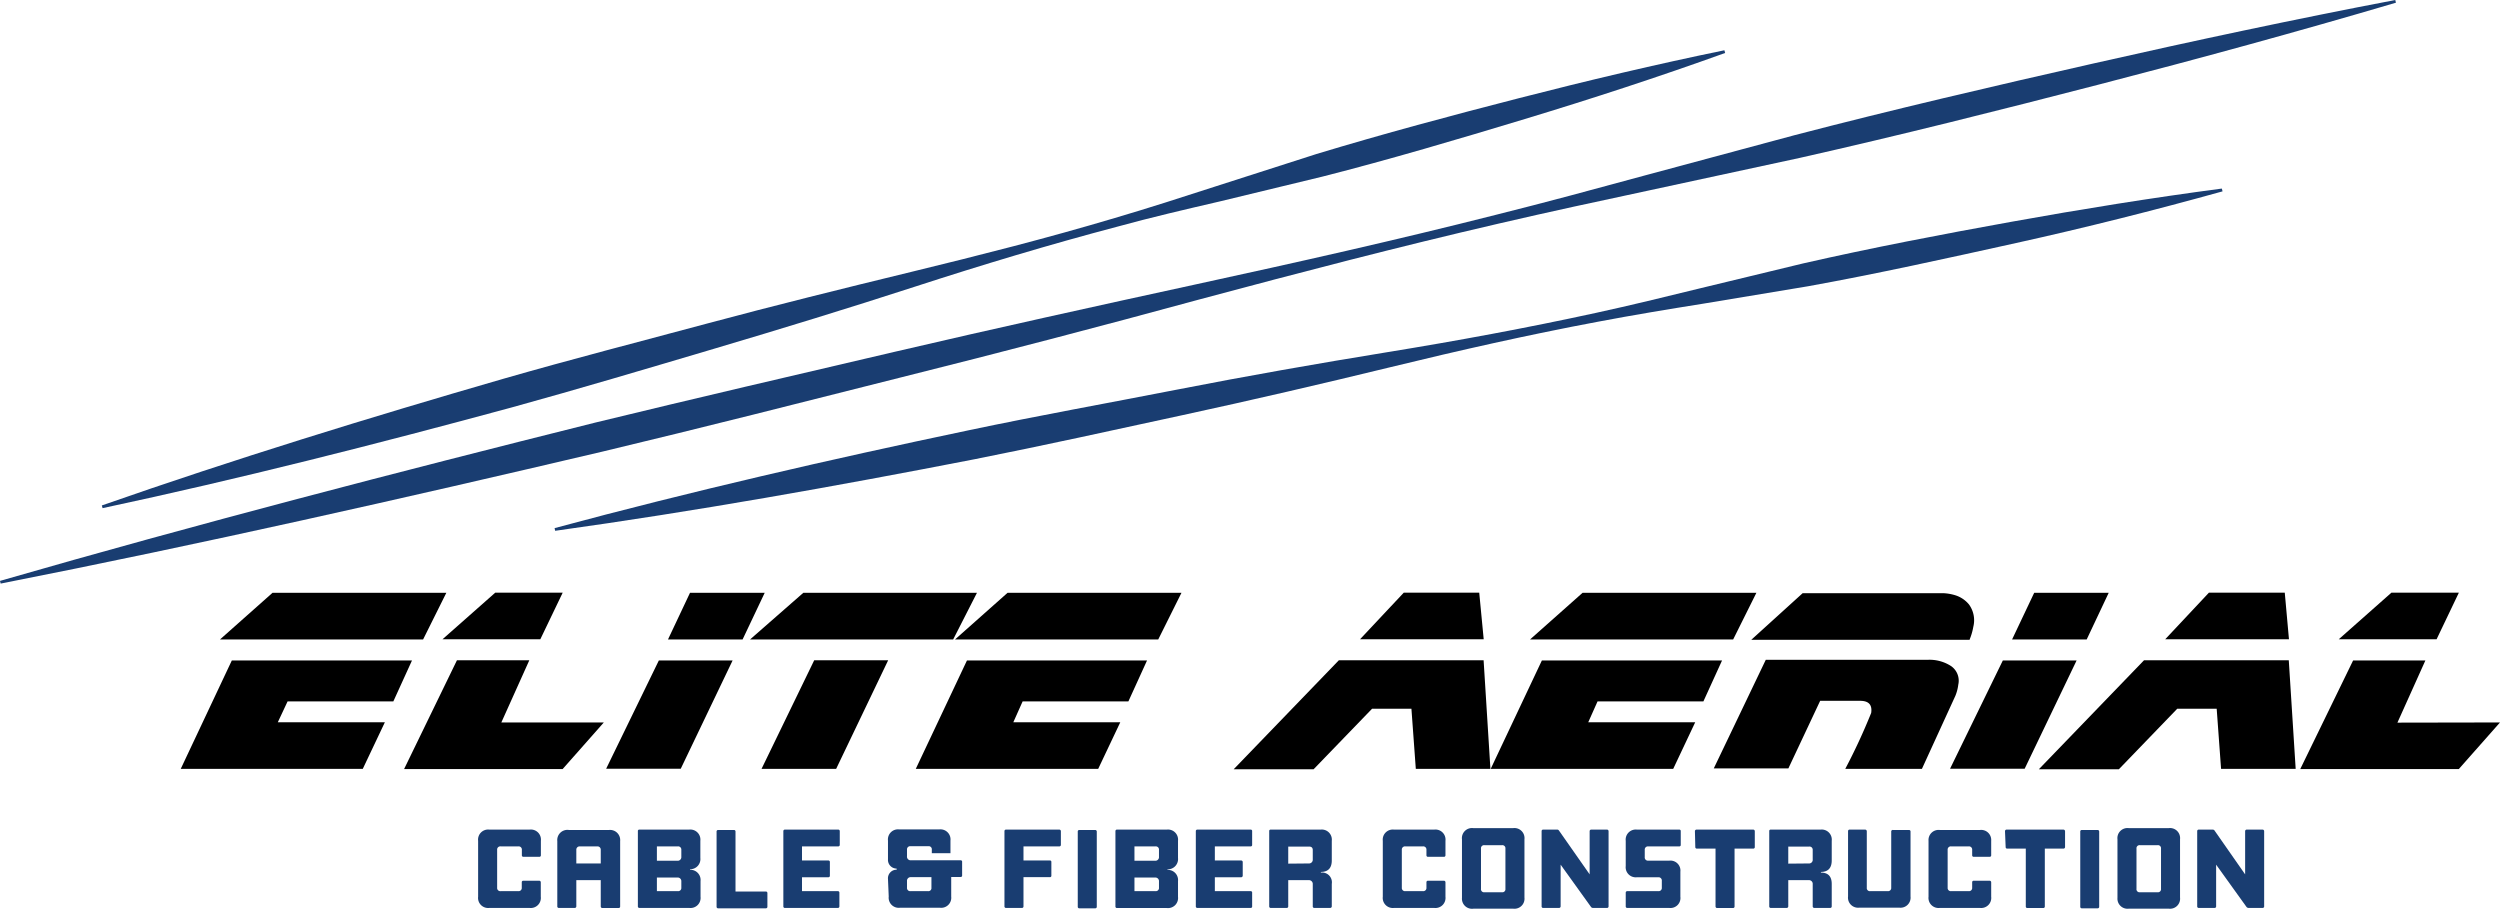 <svg xmlns="http://www.w3.org/2000/svg" viewBox="0 0 268.08 97.48"><defs><style>.cls-1{fill:#193d71;}</style></defs><g id="Capa_2" data-name="Capa 2"><g id="Capa_1-2" data-name="Capa 1"><path class="cls-1" d="M11,54.49c14.75-3.15,29.34-6.86,43.87-10.8,7.26-2,14.47-4.15,21.69-6.29S91,33.05,98.14,30.73s14.38-4.5,21.66-6.42c3.63-1,7.3-1.85,11-2.71l11-2.66c7.3-1.86,14.52-4,21.72-6.18s14.37-4.52,21.47-7.08l-.08-.29c-7.39,1.52-14.72,3.26-22,5.13s-14.56,3.82-21.76,6L130.31,20c-3.58,1.16-7.17,2.32-10.78,3.38-7.21,2.15-14.51,4-21.83,5.78s-14.63,3.59-21.9,5.54S61.24,38.53,54,40.61C39.55,44.79,25.15,49.22,10.92,54.2Z"></path><path class="cls-1" d="M96.69,40.45q16-4,32-8.36c10.64-2.85,21.29-5.63,32-8.11,5.37-1.25,10.75-2.41,16.14-3.56L193,16.93c10.74-2.42,21.42-5.11,32.09-7.87S246.35,3.41,256.92.29L256.85,0C246,2.07,235.25,4.37,224.51,6.8S203,11.74,192.38,14.51L176.43,18.8c-5.32,1.45-10.64,2.89-16,4.23-10.67,2.71-21.42,5.12-32.18,7.46S106.75,35.2,96,37.71s-21.46,5-32.15,7.6C42.5,50.65,21.18,56.18,0,62.29l.07.29c21.63-4.26,43.12-9.12,64.56-14.16C75.34,45.86,86,43.15,96.69,40.45Z"></path><path class="cls-1" d="M238.25,20.22c-7.55,1-15.07,2.21-22.55,3.56s-14.95,2.78-22.36,4.47l-11.09,2.68c-3.7.91-7.39,1.81-11.11,2.62-7.43,1.62-14.91,3-22.41,4.22s-15,2.54-22.47,4-15,2.81-22.39,4.37C89,49.26,74.18,52.67,59.47,56.63l.06.29c15.08-2.1,30.06-4.77,45-7.68,7.46-1.48,14.88-3.12,22.31-4.73s14.84-3.33,22.23-5.13,14.81-3.48,22.28-4.88c3.74-.71,7.49-1.33,11.25-1.93l11.26-1.87c7.48-1.35,14.91-3,22.33-4.64s14.8-3.5,22.14-5.54Z"></path><path d="M44.18,70.82l-2,4.39H30.84l-1.05,2.24H41.27l-2.37,5H19.38l5.48-11.63Zm3.68-7.25-2.49,5H23.59l5.63-5Z"></path><path d="M64.75,77.47l-4.42,5h-17L49,70.8h7.76l-3,6.67ZM60.34,63.55l-2.4,5H47.45l5.66-5Z"></path><path d="M78.56,70.82,73,82.43H65l5.65-11.61ZM82,63.57l-2.37,5h-8l2.36-5Z"></path><path d="M104.76,63.57l-2.55,5H80.43l5.71-5ZM95.24,70.8,89.66,82.45h-8L87.31,70.8Z"></path><path d="M123,70.82l-2,4.39H109.66l-1,2.24h11.47l-2.37,5H98.2l5.49-11.63Zm3.69-7.25-2.49,5H102.41l5.63-5Z"></path><path d="M159.82,82.45h-8L151.35,76h-4.22l-6.27,6.49h-8.57L143.57,70.8h15.52Zm-.72-13.9H145.84l4.69-5h8.09Z"></path><path d="M184.66,70.82l-2,4.39H171.31l-1,2.24h11.47l-2.36,5H159.85l5.49-11.63Zm3.68-7.25-2.49,5H164.07l5.63-5Z"></path><path d="M209.68,74.61l-3.59,7.84h-8.22a64.09,64.09,0,0,0,2.78-6c.13-.87-.26-1.3-1.19-1.3h-4.28l-3.41,7.25h-8l5.58-11.65,17.41,0a4.25,4.25,0,0,1,2.45.67,1.91,1.91,0,0,1,.78,2A4.64,4.64,0,0,1,209.68,74.61Zm1.53-6H187.79l5.51-5h15.12a5.16,5.16,0,0,1,1.21.21,3.09,3.09,0,0,1,1.51,1,2.88,2.88,0,0,1,.46,2.4A6.43,6.43,0,0,1,211.21,68.57Z"></path><path d="M222.68,70.82l-5.57,11.61h-8l5.66-11.61Zm3.44-7.25-2.36,5h-8l2.37-5Z"></path><path d="M246.17,82.45h-8L237.7,76h-4.23l-6.26,6.49h-8.58L229.91,70.8h15.52Zm-.72-13.9H232.18l4.69-5H245Z"></path><path d="M268.08,77.47l-4.42,5h-17l5.67-11.65h7.75l-3,6.67Zm-4.41-13.92-2.39,5H250.79l5.65-5Z"></path><path class="cls-1" d="M58,90.16v1.55a.16.16,0,0,1-.17.17h-1.7a.16.16,0,0,1-.17-.17v-.58a.34.34,0,0,0-.38-.37H53.7a.34.34,0,0,0-.39.37v4.06a.34.34,0,0,0,.39.37h1.87a.34.34,0,0,0,.38-.37v-.58a.16.16,0,0,1,.17-.17h1.7a.17.17,0,0,1,.17.17v1.55a1.08,1.08,0,0,1-1.2,1.2H52.47a1.08,1.08,0,0,1-1.2-1.2v-6a1.08,1.08,0,0,1,1.2-1.2h4.32A1.08,1.08,0,0,1,58,90.16Z"></path><path class="cls-1" d="M59.76,97.19v-7A1.09,1.09,0,0,1,61,89h4.3a1.09,1.09,0,0,1,1.2,1.2v7a.16.16,0,0,1-.16.17H64.59a.17.17,0,0,1-.17-.17V94.38H61.8v2.81a.17.17,0,0,1-.18.17H59.93A.16.16,0,0,1,59.76,97.19Zm4.66-4.6V91.13a.35.35,0,0,0-.38-.37H62.17a.35.35,0,0,0-.37.37v1.46Z"></path><path class="cls-1" d="M68.4,97.19V89.13a.15.15,0,0,1,.17-.17H73.9a1.08,1.08,0,0,1,1.2,1.2V92A1.09,1.09,0,0,1,74,93.21v.06a1.09,1.09,0,0,1,1.12,1.21v1.68a1.08,1.08,0,0,1-1.2,1.2H68.57A.16.16,0,0,1,68.4,97.19Zm4.23-4.89a.39.39,0,0,0,.43-.43v-.74a.34.34,0,0,0-.38-.37H70.44V92.3Zm.05,3.26a.34.34,0,0,0,.38-.37v-.66a.39.39,0,0,0-.43-.43H70.44v1.46Z"></path><path class="cls-1" d="M78.71,89a.16.16,0,0,1,.16.17v6.43h3.25a.16.16,0,0,1,.17.17v1.46a.16.16,0,0,1-.17.17H77a.16.16,0,0,1-.16-.17V89.13A.17.17,0,0,1,77,89Z"></path><path class="cls-1" d="M84,97.19V89.13a.16.16,0,0,1,.17-.17h5.71a.16.16,0,0,1,.17.17v1.46a.16.16,0,0,1-.17.17H86v1.51h2.82a.16.16,0,0,1,.17.17V93.9a.16.16,0,0,1-.17.17H86v1.49h3.84a.16.16,0,0,1,.17.17v1.46a.16.16,0,0,1-.17.17H84.13A.16.16,0,0,1,84,97.19Z"></path><path class="cls-1" d="M95.22,94.26a.92.92,0,0,1,.93-1v-.12a.93.93,0,0,1-.93-1v-2a1.08,1.08,0,0,1,1.2-1.2h4.3a1.08,1.08,0,0,1,1.2,1.2v1.35h-2v-.38a.33.33,0,0,0-.37-.37H97.64a.34.34,0,0,0-.38.37v.7a.39.39,0,0,0,.43.44H103a.15.15,0,0,1,.17.17v1.45a.15.15,0,0,1-.17.17h-1v2.1a1.08,1.08,0,0,1-1.2,1.2h-4.3a1.08,1.08,0,0,1-1.2-1.2Zm2.42,1.3h1.87a.33.33,0,0,0,.37-.37V94.06H97.69a.39.39,0,0,0-.43.43v.7A.34.34,0,0,0,97.64,95.56Z"></path><path class="cls-1" d="M107.71,89.13a.16.16,0,0,1,.17-.17h5.71a.17.17,0,0,1,.17.17v1.46a.16.16,0,0,1-.17.17h-3.84v1.51h2.82a.15.15,0,0,1,.17.17v1.45a.15.15,0,0,1-.17.17h-2.82v3.13a.16.16,0,0,1-.17.17h-1.7a.16.16,0,0,1-.17-.17Z"></path><path class="cls-1" d="M115.74,89h1.7a.17.17,0,0,1,.17.17v8.06a.16.16,0,0,1-.17.17h-1.7a.16.16,0,0,1-.17-.17V89.13A.17.17,0,0,1,115.74,89Z"></path><path class="cls-1" d="M119.61,97.19V89.13a.16.16,0,0,1,.17-.17h5.34a1.08,1.08,0,0,1,1.2,1.2V92a1.1,1.1,0,0,1-1.13,1.22v.06a1.09,1.09,0,0,1,1.13,1.21v1.68a1.08,1.08,0,0,1-1.2,1.2h-5.34A.16.16,0,0,1,119.61,97.19Zm4.24-4.89a.39.39,0,0,0,.43-.43v-.74a.34.34,0,0,0-.38-.37h-2.25V92.3Zm.05,3.26a.34.34,0,0,0,.38-.37v-.66a.39.39,0,0,0-.43-.43h-2.2v1.46Z"></path><path class="cls-1" d="M128.23,97.19V89.13a.16.16,0,0,1,.17-.17h5.71a.15.15,0,0,1,.16.17v1.46a.15.15,0,0,1-.16.17h-3.84v1.51h2.82a.17.17,0,0,1,.17.17V93.9a.17.17,0,0,1-.17.17h-2.82v1.49h3.84a.15.15,0,0,1,.16.17v1.46a.15.15,0,0,1-.16.17H128.4A.16.16,0,0,1,128.23,97.19Z"></path><path class="cls-1" d="M136.1,97.19V89.13a.15.15,0,0,1,.17-.17h5.34a1.08,1.08,0,0,1,1.2,1.2v2.11c0,.76-.35,1.23-1.17,1.23v.07a1.05,1.05,0,0,1,1.17,1.21v2.41a.17.17,0,0,1-.17.17h-1.7a.16.16,0,0,1-.17-.17V94.82a.41.41,0,0,0-.45-.44h-2.18v2.81a.16.16,0,0,1-.17.17h-1.7A.16.16,0,0,1,136.1,97.19Zm4.24-4.6a.4.4,0,0,0,.43-.44v-1c0-.24-.13-.37-.39-.37h-2.24v1.83Z"></path><path class="cls-1" d="M155,90.16v1.55a.16.16,0,0,1-.17.17h-1.7a.16.16,0,0,1-.17-.17v-.58a.34.34,0,0,0-.38-.37H150.7a.34.34,0,0,0-.38.37v4.06a.34.34,0,0,0,.38.37h1.88a.34.34,0,0,0,.38-.37v-.58a.16.16,0,0,1,.17-.17h1.7a.17.17,0,0,1,.17.17v1.55a1.08,1.08,0,0,1-1.2,1.2h-4.32a1.08,1.08,0,0,1-1.2-1.2v-6a1.08,1.08,0,0,1,1.2-1.2h4.32A1.08,1.08,0,0,1,155,90.16Z"></path><path class="cls-1" d="M156.77,96.28V90a1.08,1.08,0,0,1,1.2-1.2h4.3a1.08,1.08,0,0,1,1.2,1.2v6.24a1.08,1.08,0,0,1-1.2,1.2H158A1.08,1.08,0,0,1,156.77,96.28Zm2.41-.6h1.88a.33.33,0,0,0,.37-.37V91a.33.33,0,0,0-.37-.37h-1.88a.33.33,0,0,0-.37.37v4.3A.33.33,0,0,0,159.18,95.68Z"></path><path class="cls-1" d="M165.31,89.13a.16.16,0,0,1,.17-.17H167c.09,0,.14.06.19.13l3.27,4.67V89.13a.17.17,0,0,1,.16-.17h1.71a.17.17,0,0,1,.16.17v8.06a.16.16,0,0,1-.16.17h-1.52a.27.27,0,0,1-.22-.13l-3.24-4.51v4.47a.17.17,0,0,1-.18.17h-1.69a.16.16,0,0,1-.17-.17Z"></path><path class="cls-1" d="M174.33,97.19V95.73a.16.16,0,0,1,.17-.17h3.32a.34.34,0,0,0,.38-.37v-.73a.35.35,0,0,0-.38-.39h-2.29a1.08,1.08,0,0,1-1.2-1.2V90.16a1.08,1.08,0,0,1,1.2-1.2h4.54a.15.15,0,0,1,.16.17v1.46a.15.15,0,0,1-.16.17h-3.33a.34.34,0,0,0-.37.37v.78a.34.34,0,0,0,.37.38H179a1.07,1.07,0,0,1,1.19,1.19v2.68a1.07,1.07,0,0,1-1.19,1.2H174.5A.16.16,0,0,1,174.33,97.19Z"></path><path class="cls-1" d="M181.75,89.13a.17.17,0,0,1,.17-.17H188a.17.17,0,0,1,.17.17v1.7A.16.16,0,0,1,188,91h-2v6.2a.16.16,0,0,1-.16.17h-1.71a.17.17,0,0,1-.17-.17V91h-2a.16.16,0,0,1-.17-.17Z"></path><path class="cls-1" d="M189.72,97.19V89.13a.15.15,0,0,1,.17-.17h5.33a1.08,1.08,0,0,1,1.2,1.2v2.11c0,.76-.35,1.23-1.16,1.23v.07c.81,0,1.16.45,1.16,1.21v2.41a.16.16,0,0,1-.17.17h-1.7a.17.17,0,0,1-.17-.17V94.82a.4.4,0,0,0-.44-.44h-2.18v2.81a.17.17,0,0,1-.17.17h-1.7A.16.16,0,0,1,189.72,97.19Zm4.23-4.6a.39.39,0,0,0,.43-.44v-1a.34.34,0,0,0-.38-.37h-2.24v1.83Z"></path><path class="cls-1" d="M204.87,89.13v7a1.08,1.08,0,0,1-1.2,1.2h-4.3a1.08,1.08,0,0,1-1.2-1.2v-7a.16.16,0,0,1,.16-.17H200a.18.18,0,0,1,.18.17v6.06a.33.33,0,0,0,.37.37h1.87a.34.34,0,0,0,.38-.37V89.13A.17.17,0,0,1,203,89h1.7A.17.17,0,0,1,204.87,89.13Z"></path><path class="cls-1" d="M213.52,90.16v1.55a.16.16,0,0,1-.17.17h-1.7a.16.16,0,0,1-.17-.17v-.58a.34.34,0,0,0-.38-.37h-1.87a.34.34,0,0,0-.38.37v4.06a.34.34,0,0,0,.38.37h1.87a.34.34,0,0,0,.38-.37v-.58a.16.16,0,0,1,.17-.17h1.7a.17.17,0,0,1,.17.17v1.55a1.08,1.08,0,0,1-1.2,1.2H208a1.08,1.08,0,0,1-1.2-1.2v-6A1.08,1.08,0,0,1,208,89h4.31A1.08,1.08,0,0,1,213.52,90.16Z"></path><path class="cls-1" d="M215,89.13a.17.17,0,0,1,.16-.17h6.11a.18.18,0,0,1,.17.17v1.7a.17.17,0,0,1-.17.17h-2v6.2a.16.16,0,0,1-.17.17h-1.7a.16.16,0,0,1-.17-.17V91h-2a.16.16,0,0,1-.16-.17Z"></path><path class="cls-1" d="M223.23,89h1.71a.17.17,0,0,1,.16.17v8.06a.16.16,0,0,1-.16.17h-1.71a.16.16,0,0,1-.16-.17V89.13A.17.17,0,0,1,223.23,89Z"></path><path class="cls-1" d="M227.06,96.28V90a1.08,1.08,0,0,1,1.2-1.2h4.31a1.08,1.08,0,0,1,1.2,1.2v6.24a1.08,1.08,0,0,1-1.2,1.2h-4.31A1.08,1.08,0,0,1,227.06,96.28Zm2.41-.6h1.89a.33.33,0,0,0,.37-.37V91a.33.33,0,0,0-.37-.37h-1.89a.33.33,0,0,0-.37.37v4.3A.33.33,0,0,0,229.47,95.68Z"></path><path class="cls-1" d="M235.61,89.13a.16.16,0,0,1,.16-.17h1.53a.25.25,0,0,1,.19.13l3.26,4.67V89.13a.17.17,0,0,1,.17-.17h1.7a.17.17,0,0,1,.17.17v8.06a.16.16,0,0,1-.17.17h-1.51a.29.29,0,0,1-.23-.13l-3.24-4.51v4.47a.16.16,0,0,1-.17.17h-1.7a.16.16,0,0,1-.16-.17Z"></path></g></g></svg>